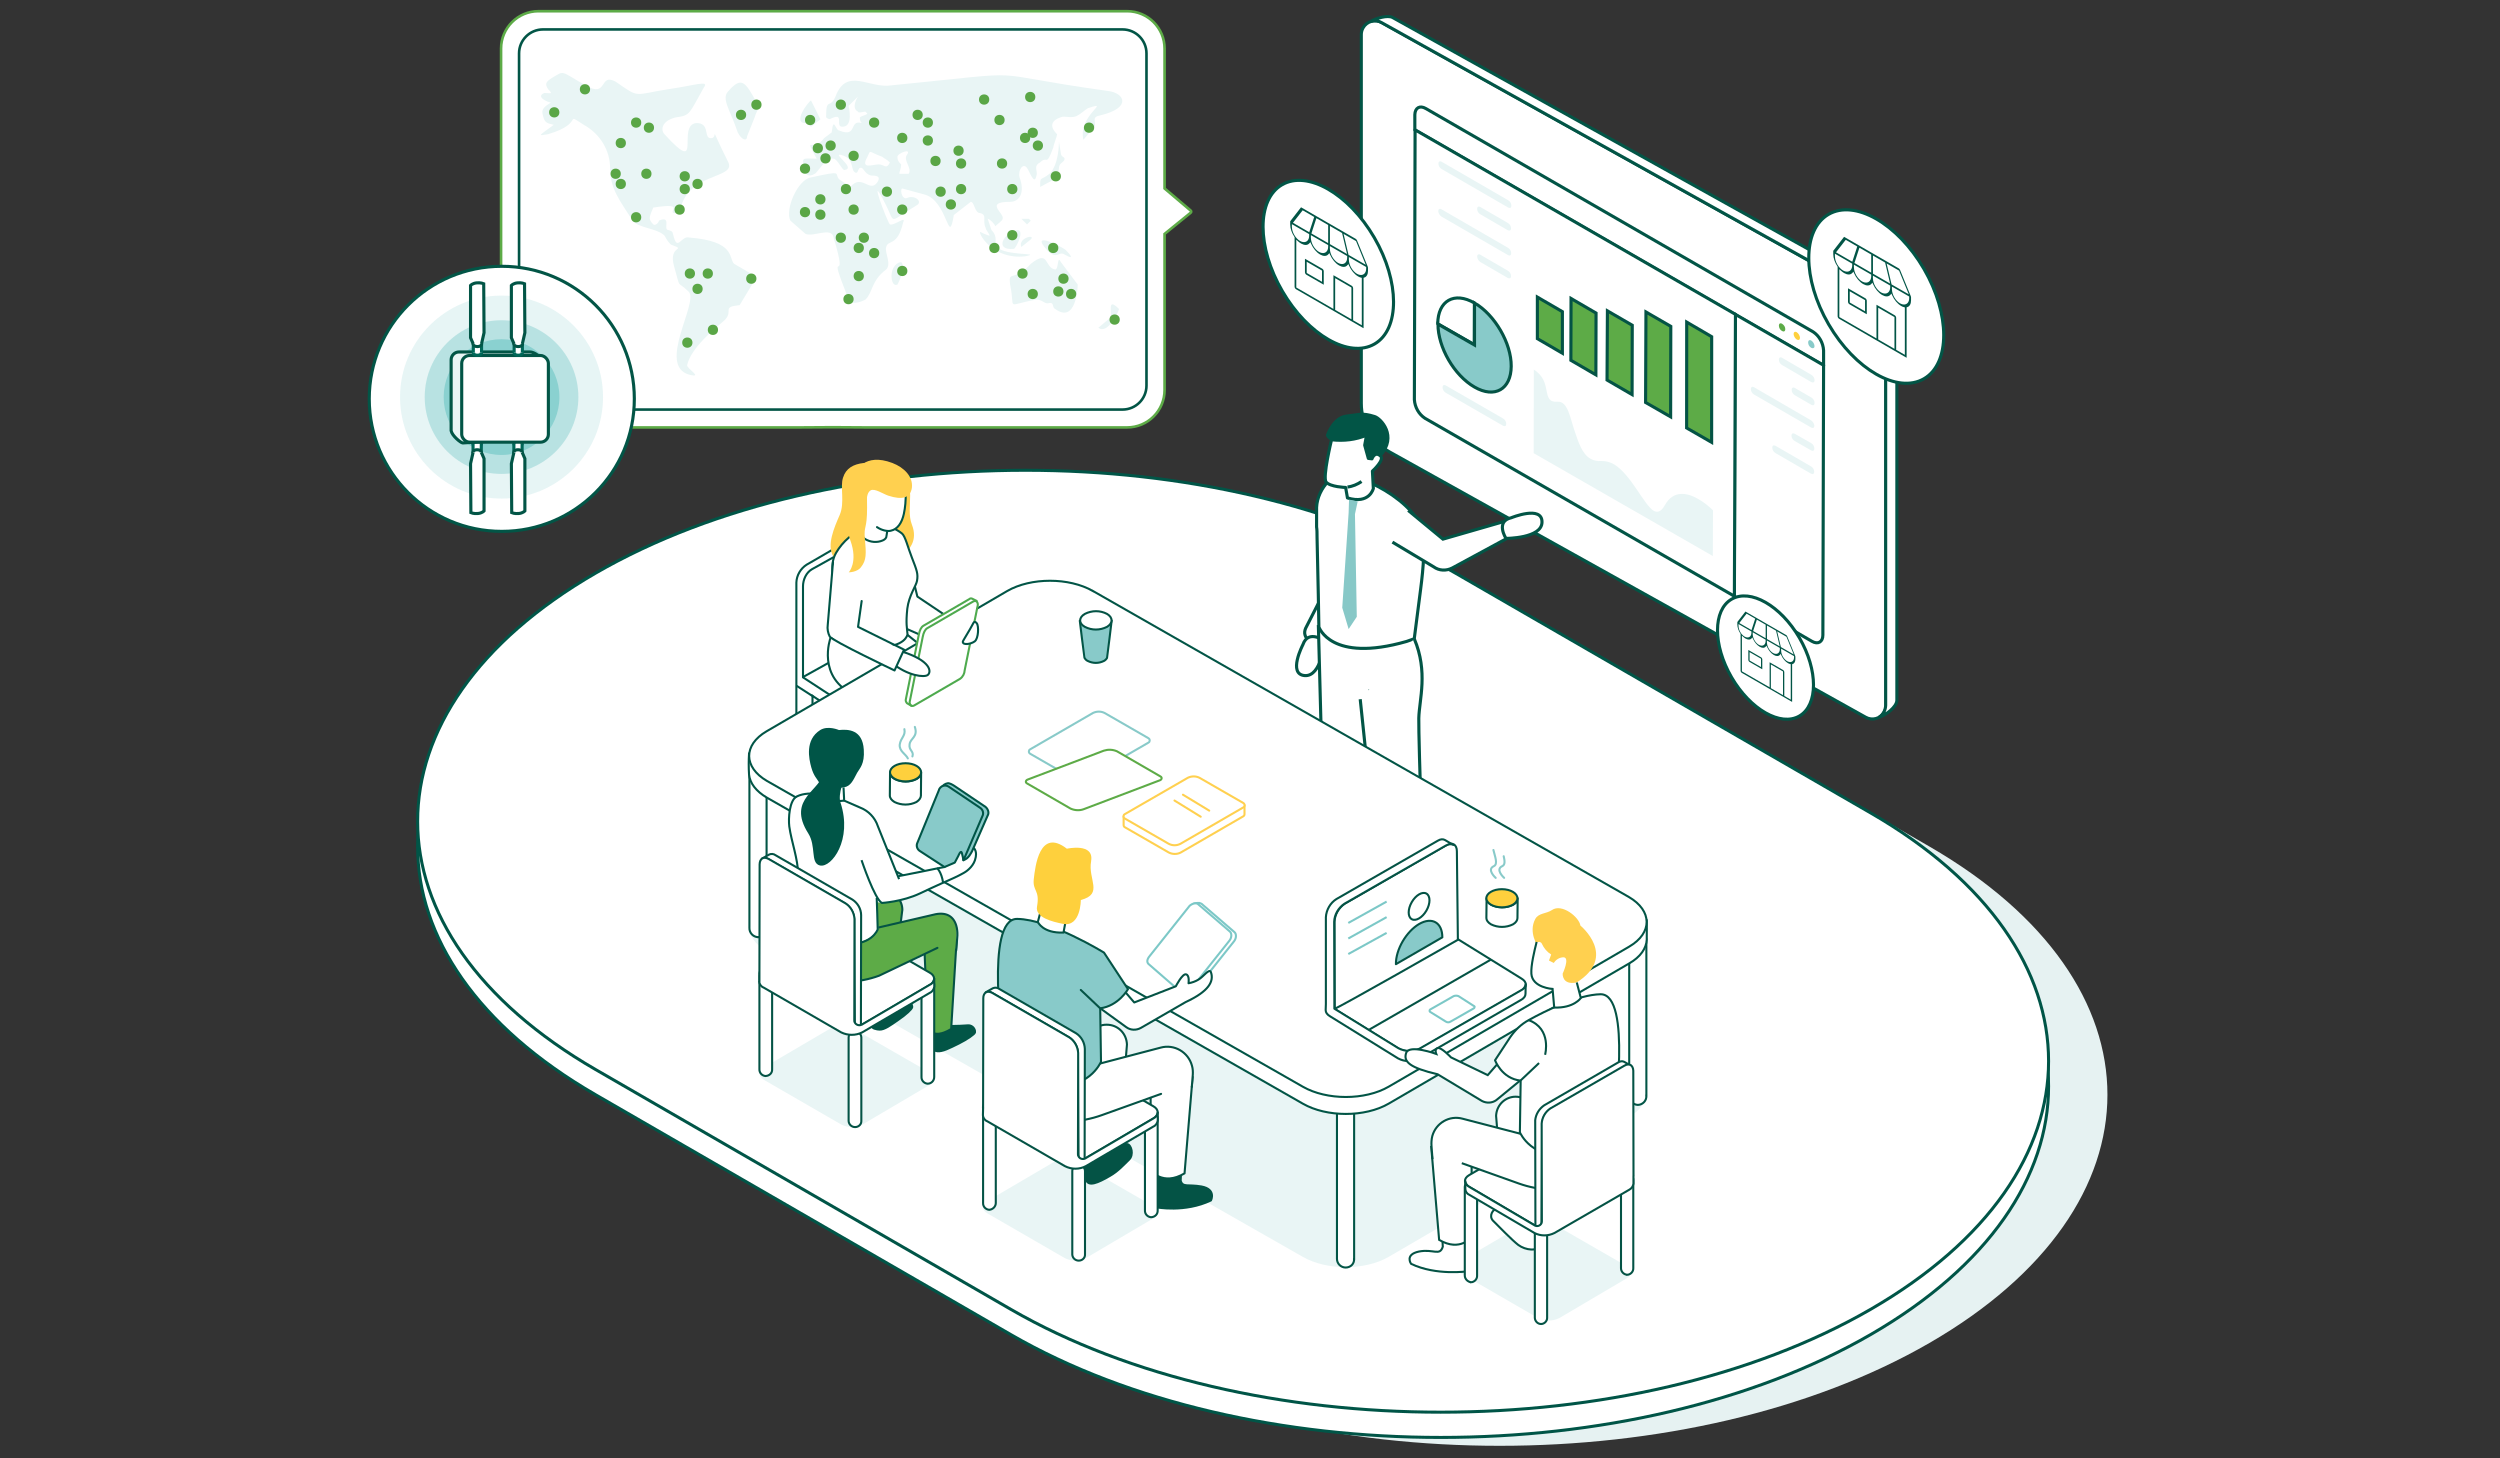 <?xml version="1.0" encoding="UTF-8"?> <svg xmlns="http://www.w3.org/2000/svg" id="Layer_1" viewBox="0 0 600 350"><rect x="0" y="0" width="600" height="350" fill="#333333" stroke="none"/><defs><style>.cls-1,.cls-2{fill:#005547;}.cls-3,.cls-4,.cls-5{fill:#025546;}.cls-6{fill:#e6f2f2;}.cls-7,.cls-8,.cls-9{fill:#e9f5f5;}.cls-10,.cls-11,.cls-12,.cls-13,.cls-14,.cls-15,.cls-16,.cls-17,.cls-18,.cls-19,.cls-20,.cls-21,.cls-22,.cls-23,.cls-24,.cls-25,.cls-26{fill:#fff;}.cls-27{fill:#ffd04f;}.cls-28,.cls-29,.cls-30{fill:#fed03d;}.cls-31,.cls-32,.cls-33{fill:#8ad1d0;}.cls-34,.cls-35,.cls-36,.cls-37,.cls-38{fill:#88cac9;}.cls-39{fill:#87c8c7;}.cls-40{fill:#5aa646;}.cls-41,.cls-42,.cls-43{fill:#5dab47;}.cls-11,.cls-4,.cls-12,.cls-13,.cls-9,.cls-43,.cls-38,.cls-25{stroke-width:.75px;}.cls-11,.cls-4,.cls-12,.cls-36,.cls-5,.cls-23,.cls-9,.cls-25{stroke:#025546;}.cls-32{opacity:.2;}.cls-32,.cls-33{isolation:isolate;}.cls-42,.cls-4,.cls-12,.cls-13,.cls-14,.cls-35,.cls-36,.cls-15,.cls-16,.cls-17,.cls-18,.cls-19,.cls-20,.cls-44,.cls-5,.cls-2,.cls-45,.cls-46,.cls-37,.cls-21,.cls-22,.cls-47,.cls-48,.cls-49,.cls-50,.cls-51,.cls-25,.cls-26{stroke-linejoin:round;}.cls-42,.cls-14,.cls-52,.cls-35,.cls-18,.cls-44,.cls-46,.cls-22,.cls-29,.cls-30,.cls-24,.cls-43,.cls-38{stroke:#045345;}.cls-42,.cls-14,.cls-35,.cls-36,.cls-15,.cls-16,.cls-17,.cls-18,.cls-19,.cls-20,.cls-44,.cls-5,.cls-2,.cls-45,.cls-46,.cls-47,.cls-48,.cls-49,.cls-25,.cls-26{stroke-linecap:round;}.cls-42,.cls-52,.cls-35,.cls-36,.cls-15,.cls-16,.cls-17,.cls-18,.cls-19,.cls-20,.cls-44,.cls-5,.cls-2,.cls-45,.cls-46,.cls-37,.cls-21,.cls-22,.cls-47,.cls-48,.cls-49,.cls-23,.cls-24,.cls-50,.cls-51{stroke-width:.5px;}.cls-13{stroke:#006758;}.cls-14{stroke-width:.5px;}.cls-52,.cls-45,.cls-46,.cls-47,.cls-48,.cls-49,.cls-50,.cls-51{fill:none;}.cls-33{opacity:.5;}.cls-15,.cls-48{stroke:#88cac9;}.cls-16{stroke:#5dab47;}.cls-17,.cls-2,.cls-45,.cls-37,.cls-51,.cls-26{stroke:#005547;}.cls-19,.cls-21,.cls-50{stroke:#7cc8c7;}.cls-20,.cls-47{stroke:#ffd04f;}.cls-44{fill:#045345;}.cls-49{stroke:#4eaa4e;}.cls-29{stroke-miterlimit:4;stroke-width:.5px;}.cls-30{stroke-miterlimit:4;stroke-width:.5px;}.cls-8{fill-rule:evenodd;}.cls-9,.cls-43,.cls-38{stroke-miterlimit:10;}.cls-26{stroke-width:.73px;}</style></defs><g id="Group"><g id="Path"><path class="cls-10" d="M207.59,102.58l-7.72-.04-7.71,.04h-62.93c-4.95,0-8.98-4.03-8.98-8.98V11.66c0-4.95,4.03-8.98,8.98-8.98h141.27c4.95,0,8.98,4.03,8.98,8.98V45.23l6.28,5.32c.07,.06,.11,.15,.11,.24,0,.09-.04,.18-.12,.24l-6.27,5.1v37.47c0,4.95-4.03,8.98-8.98,8.98h-62.91Z"></path><path class="cls-41" d="M270.51,3c4.79,0,8.67,3.88,8.67,8.66V45.38l6.39,5.42-6.39,5.19v37.62c0,4.78-3.88,8.66-8.67,8.66h-62.91l-7.72-.05-7.71,.05h-62.93c-4.79,0-8.67-3.88-8.67-8.66V11.66c0-4.78,3.88-8.66,8.67-8.66h141.27m0-.63H129.24c-5.13,0-9.3,4.17-9.3,9.29V93.6c0,5.12,4.17,9.29,9.3,9.29h62.93l7.72-.05,7.71,.05h62.92c5.13,0,9.3-4.17,9.3-9.29V56.28l6.16-5c.15-.12,.23-.29,.23-.48,0-.19-.08-.37-.22-.49l-6.17-5.23V11.66c0-5.12-4.17-9.29-9.3-9.29h0Z"></path></g><g id="Rectangle"><path class="cls-10" d="M130.32,7.07h139.09c3.17,0,5.75,2.58,5.75,5.75V92.55c0,3.17-2.58,5.75-5.75,5.75H130.32c-3.17,0-5.75-2.58-5.75-5.75V12.81c0-3.17,2.58-5.75,5.75-5.75Z"></path><path class="cls-3" d="M269.41,7.38c3,0,5.43,2.43,5.43,5.43V92.55c0,3-2.43,5.43-5.43,5.43H130.32c-3,0-5.43-2.43-5.43-5.43V12.81c0-3,2.43-5.43,5.43-5.43h139.09m0-.63H130.32c-3.34,0-6.06,2.72-6.06,6.06V92.55c0,3.34,2.72,6.06,6.06,6.06h139.09c3.34,0,6.06-2.72,6.06-6.06V12.81c0-3.34-2.72-6.06-6.06-6.06h0Z"></path></g></g><g><path id="Path-2" class="cls-6" d="M463.05,322.32c-56.97,32.9-149.35,32.9-206.32,0l-99.65-57.56c-56.97-32.9-56.97-86.25,0-119.15,56.97-32.9,149.35-32.9,206.32,0l99.65,57.55c56.98,32.9,56.98,86.25,0,119.16Z"></path><path id="Path-3" class="cls-26" d="M448.93,320.31c-56.97,32.9-149.35,32.9-206.32,0l-99.65-57.56c-56.97-32.9-56.97-86.25,0-119.15,56.97-32.9,149.35-32.9,206.32,0l99.65,57.55c56.97,32.9,56.97,86.25,0,119.16Z"></path><path id="Path-4" class="cls-26" d="M448.93,314.25c-56.97,32.9-149.35,32.9-206.32,0l-99.65-57.55c-56.97-32.9-56.97-86.25,0-119.16,56.97-32.9,149.35-32.9,206.32,0l99.65,57.55c56.97,32.9,56.97,86.25,0,119.16Z"></path></g><g id="Layer_2"><g id="Layer_1-2"><path class="cls-25" d="M326.71,96.86V8.3c0-.55,.13-1.11,.43-1.62,.89-1.58,2.9-2.13,4.47-1.28l114.19,63.65c4.22,2.38,6.85,6.81,6.85,11.67v88.56c0,.55-.13,1.15-.43,1.62h0c-.89,1.58-2.9,2.13-4.47,1.23l-114.23-63.65c-4.22-2.38-6.81-6.81-6.81-11.62Z"></path><path class="cls-25" d="M451.12,172.05c1.36-.34,4.13-2.38,4.13-4V79.48c0-4.85-2.64-9.32-6.85-11.67L334.25,4.21c-1.19-.68-4.13,.21-5.11,.89,.77-.26,1.66-.13,2.38,.3l114.27,63.65c4.17,2.38,6.77,6.85,6.77,11.67v88.56c-.04,1.11-.55,2.13-1.45,2.77Z"></path><ellipse class="cls-25" cx="318.79" cy="63.45" rx="12.77" ry="22.1" transform="translate(11.28 168.75) rotate(-30.16)"></ellipse><path class="cls-25" d="M435.11,79.61c1.49,.98,2.43,2.64,2.55,4.47v3.66s-98.1-56.54-98.1-56.54v-3.66c.04-1.66,1.19-2.34,2.64-1.49l92.9,53.56Z"></path><path class="cls-34" d="M435.49,83.06c0,.47-.34,.64-.77,.43-.47-.26-.77-.77-.77-1.32,0-.47,.34-.68,.77-.43,.43,.3,.72,.77,.77,1.32Z"></path><path class="cls-28" d="M432,81.06c0,.47-.34,.68-.77,.43-.43-.3-.72-.77-.77-1.32,0-.47,.34-.68,.77-.43,.43,.3,.72,.81,.77,1.32Z"></path><path class="cls-25" d="M437.49,152.42c0,1.66-1.19,2.34-2.64,1.49l-18.61-10.77,.17-67.74,21.25,12.26-.17,64.76Z"></path><path class="cls-41" d="M428.47,79.02c0,.47-.34,.68-.77,.43-.47-.26-.77-.77-.77-1.32,0-.47,.34-.68,.77-.43,.47,.3,.77,.77,.77,1.32Z"></path><path class="cls-7" d="M434.73,89.96c.47,.26,.77,.77,.77,1.32,0,.47-.34,.64-.77,.43l-7.03-4.09c-.47-.26-.77-.77-.77-1.32,0-.47,.34-.68,.77-.43l7.03,4.09Z"></path><path class="cls-7" d="M434.73,95.41c.47,.26,.77,.77,.77,1.32,0,.47-.34,.68-.77,.43l-3.96-2.3c-.47-.26-.77-.77-.77-1.32,0-.47,.34-.68,.77-.43l3.96,2.3Z"></path><path class="cls-25" d="M416.25,143.09l-74.25-42.7c-1.49-.98-2.43-2.64-2.55-4.47l.17-64.76,76.89,44.28-.26,67.65Z"></path><path class="cls-7" d="M434.68,106.35c.47,.26,.77,.77,.77,1.32,0,.47-.34,.68-.77,.43l-3.96-2.26c-.47-.26-.77-.77-.77-1.32,0-.47,.34-.64,.77-.43l3.96,2.26Z"></path><path class="cls-7" d="M434.64,111.93c.47,.26,.77,.77,.77,1.32,0,.47-.34,.68-.77,.43l-8.52-4.94c-.47-.26-.77-.77-.77-1.32s.34-.64,.77-.43l8.52,4.94Z"></path><path class="cls-25" d="M353.83,82.72l-8.77-5.02c.04-5.53,3.96-7.79,8.81-4.98l-.04,10.01Z"></path><path class="cls-38" d="M362.69,87.91c-.04,5.53-3.96,7.79-8.81,4.98-4.9-2.81-8.77-9.54-8.77-15.11l8.77,5.02v-10.09c4.85,2.81,8.86,9.66,8.81,15.2Z"></path><path class="cls-7" d="M360.73,100.43c.47,.26,.77,.77,.77,1.32,0,.47-.34,.68-.77,.43l-13.75-7.92c-.47-.26-.77-.77-.77-1.32,0-.47,.34-.68,.77-.43l13.75,7.92Z"></path><path class="cls-7" d="M361.96,48.06c.47,.26,.77,.77,.77,1.32,0,.47-.34,.68-.77,.43l-15.97-9.24c-.47-.26-.77-.77-.77-1.32,0-.47,.34-.68,.77-.43l15.97,9.24Z"></path><path class="cls-7" d="M361.88,53.51c.47,.26,.77,.77,.77,1.32,0,.47-.34,.64-.77,.43l-6.6-3.83c-.47-.26-.77-.77-.77-1.32,0-.47,.34-.68,.77-.43l6.6,3.83Z"></path><path class="cls-7" d="M361.92,59.47c.47,.26,.77,.77,.77,1.32,0,.47-.34,.68-.77,.43l-15.97-9.24c-.43-.3-.72-.77-.77-1.32,0-.47,.34-.68,.77-.43l15.97,9.24Z"></path><path class="cls-7" d="M361.88,64.97c.47,.26,.77,.77,.77,1.32,0,.47-.34,.64-.77,.43l-6.6-3.83c-.43-.3-.72-.77-.77-1.32,0-.47,.34-.68,.77-.43l6.6,3.83Z"></path><polygon class="cls-43" points="410.8 80.81 410.79 106.16 404.79 102.71 404.81 77.31 410.8 80.81"></polygon><path class="cls-7" d="M373.91,96.42c2.38-.13,2.98,4.09,3.96,6.9,.94,2.81,1.83,5.62,3.83,6.77,.77,.43,1.66,.64,2.51,.55,1.15-.04,2.26,.26,3.24,.85,2.04,1.28,3.79,3.66,5.36,5.96,1.58,2.3,2.9,4.43,4.09,5.15,.89,.47,1.75,.26,2.64-1.32,2.13-3.83,5.53-2.98,8.09-1.49,1.28,.72,2.43,1.66,3.49,2.68l-.04,10.98-43-24.69,.04-20.05c4.77,2.98,1.49,8.05,5.79,7.71Z"></path><polygon class="cls-43" points="391.74 78.06 391.7 94.7 385.69 91.21 385.78 74.61 391.74 78.06"></polygon><polygon class="cls-43" points="400.99 78.33 400.95 100.04 394.94 96.59 395.03 74.88 400.99 78.33"></polygon><polygon class="cls-43" points="383.05 75.14 383.01 89.96 377.01 86.47 377.05 71.64 383.05 75.14"></polygon><polygon class="cls-43" points="374.97 74.8 374.97 84.77 368.97 81.28 368.97 71.31 374.97 74.8"></polygon><path class="cls-7" d="M434.68,100.9c.43,.3,.72,.77,.77,1.28,0,.47-.34,.68-.77,.43l-13.71-7.92c-.47-.3-.77-.77-.77-1.32,0-.47,.34-.68,.77-.43l13.71,7.96Z"></path><ellipse class="cls-25" cx="423.72" cy="157.82" rx="9.42" ry="16.21" transform="translate(-21.93 234.25) rotate(-30.16)"></ellipse><ellipse class="cls-25" cx="450.29" cy="71.15" rx="13.23" ry="22.81" transform="translate(25.25 235.96) rotate(-30.17)"></ellipse></g></g><g><path id="Path-5" class="cls-11" d="M320.66,196.81c-1.2,0-2.07-.98-2.07-2.18v-36.96c0-1.09,.98-2.07,2.07-2.07s2.07,.98,2.07,2.07v36.96c0,1.09-.87,2.07-2.07,2.18h0Z"></path><path id="Path-6" class="cls-11" d="M325.13,120.59l2.51,14.28c.44,2.07,.11,4.14-1.2,5.78l-9.38,12.43c-.65,.87-1.53,1.09-2.51,.76h0c0-.11-.11-.11-.22-.11-.44-.22-.98-.76-1.09-1.2-.22-.65-.11-1.2,.11-1.74l7.96-15.59-4.69-16.47"></path><path id="Path-7" class="cls-12" d="M317.93,153.85s-.76,8.61-4.8,8.29c-4.14-.33-.44-7.41-.44-7.41,1.31-3.82,5.23-.87,5.23-.87Z"></path><path id="Path-8" class="cls-11" d="M325.13,216.33c.11,.87,1.09,2.94,1.2,4.14,.11,2.29-14.28,5.45-15.37,3.6-1.42-2.62,8.61-7.41,8.61-7.41"></path><path id="Path-9" class="cls-11" d="M328.84,165.41l-1.85,50.7c-2.84,1.31-5.89,1.53-8.83,.44l-1.74-66.08,14.18,3.6"></path><path id="Path-10" class="cls-4" d="M326.11,105.65l1.2,5.34,1.31,.33s-1.53,2.84,2.62-1.96c4.25-4.69,.11-8.94-1.31-9.38-3.16-.98-3.6-.44-6.76-.11s-4.58,4.58-4.58,4.58c.87,2.18,6.54,1.09,6.54,1.09l.98,.11Z"></path><path id="Path-11" class="cls-11" d="M339.42,153.3l-1.85,.65h0c-18.21,5.23-21.04-3.49-21.04-3.49,0,0-.22-13.52-.44-21.59,0-.87,0-1.74-.11-2.4v-4.69c.11-2.4,1.2-4.58,2.84-6.32,3.93-4.47,20.17,4.03,22.35,11.45,.98,3.49,.44,9.38-.22,14.5l-1.53,11.89Z"></path><path id="Path-12" class="cls-12" d="M329.6,117.21l-.22-4.14s3.16-2.84,1.85-3.71c-1.31-1.09-1.96,.76-1.96,.76l-.87-.11-.87-3.16,.44-2.4c-2.62,1.09-5.45,1.42-8.4,1.09,0,0-2.18,8.94-1.31,10.14,.98,1.2,4.69,1.31,4.69,1.31l.44,2.51c5.34,1.64,6.22-2.29,6.22-2.29Z"></path><path id="Path-13" class="cls-11" d="M334.18,130.11l9.87,5.91c1.33,.98,3.04,1.05,4.53,.28l13.41-7.26c.76-.27,1.25-1.27,1.29-2.16h0l-.03-.23c-.08-1.14-1.05-1.81-1.97-1.58l-14.97,4.32-8.34-6.89"></path><path id="Path-14" class="cls-12" d="M323.39,116.88c1.2-.11,2.4-.65,3.38-1.31"></path><path id="Path-15" class="cls-12" d="M361.43,129.22s8.62,.01,8.65-3.9c.08-4.13-7.37-1.06-7.37-1.06-3.9,.87-1.28,4.96-1.28,4.96Z"></path><path id="Path-16" class="cls-11" d="M340.29,221.78c.44,1.2,.98,2.4,1.09,3.71,.11,2.4-11.23,7.74-13.19,6.87-4.03-1.53,6.54-10.47,6.54-10.47"></path><path id="Path-17" class="cls-11" d="M339.42,153.3c3.38,7.96,1.2,14.61,1.09,19.08s1.42,49.18,1.42,49.18c0,0-4.8,3.27-9.81,.44l-5.67-54.19"></path><polygon id="Path-18" class="cls-39" points="323.77 119.9 323.67 123.06 322.14 145.85 323.67 150.98 325.63 148.03 325.19 123.39 325.19 123.39 325.85 120.34 323.77 119.9"></polygon></g><g id="Group-2"><path id="Path-19" class="cls-7" d="M262.26,182.73c-5.72-3.29-14.92-3.29-20.59,0l-57.74,33.66c-5.62,3.29-5.57,8.62,.1,11.92l128.65,73.34c5.72,3.29,14.92,3.29,20.59,0l57.74-33.62c5.62-3.29,5.57-8.62-.1-11.92l-128.65-73.38Z"></path><path id="Path-20" class="cls-23" d="M324.99,302.18v-34.83c0-.1,0-.15,0-.24-.05-1.21-1.07-2.08-2.18-1.99-1.16,.05-2.03,1.07-1.94,2.18v34.83c0,1.16,.97,2.08,2.08,2.08,1.21,0,2.08-.92,2.03-2.03Z"></path><path id="Path-21" class="cls-23" d="M181.95,224.92s0-.05,0,0c1.21-.05,2.13-1.07,2.03-2.28v-37.3c-.05-1.07-.87-1.89-1.94-1.99-1.11-.05-2.08,.87-2.18,1.99v37.35c-.05,1.16,.87,2.18,2.08,2.23h0Z"></path><path id="Path-22" class="cls-23" d="M395.13,262.95v-37.44c-.05-1.07-.87-1.89-1.94-1.99-1.11-.05-2.08,.87-2.18,1.99v37.44c-.05,1.16,.87,2.18,2.08,2.23,1.21-.05,2.13-1.07,2.03-2.23Z"></path><path id="Path-23" class="cls-23" d="M262.26,145.92c-5.72-3.29-14.92-3.29-20.59,0l-61.9,34.92c-.1,1.7-.1,3.39,0,5.04,.19,2.03,1.65,4.02,4.31,5.57l128.6,73.43c5.72,3.29,14.92,3.29,20.59,0l57.74-33.66c2.71-1.55,4.12-3.63,4.21-5.72,.05-1.16,0-4.65,0-4.65-1.5-.39-2.91-.92-4.31-1.6l-128.65-73.34Z"></path><g id="Path-24"><g><path class="cls-23" d="M216.07,180.39c.78,.1,1.6-.05,2.33-.44l18.89-11.14v-3.2s-22.33-13.56-22.33-13.56v-24.22c.05-.48-.1-.92-.44-1.36l-.24-.24-1.84-.92c-.44-.24-1.07-.15-1.7,.24l-1.4,.82-14.14,8.23-1.6,.92c-1.45,.92-2.42,2.57-2.47,4.31v49.02c0,.39,.24,.78,.58,.92,.87,.44,1.84,.44,2.71,0,.34-.19,.53-.53,.58-.92v-21.85l1.45,.97,13.27,8.62,1.36,.87v23.64c0,.39,.24,.78,.58,.92,.87,.44,1.84,.44,2.71,0,.34-.19,.53-.53,.58-.92v-21.17l1.11,.44Z"></path><g><line class="cls-45" x1="192.76" y1="162.47" x2="198.77" y2="159.13"></line><path class="cls-45" d="M237.33,165.62l-18.99,11.19c-1.21,.73-2.76,.68-3.92-.1l-21.7-14.14v-21.85c0-1.6,.78-3.34,2.18-4.12l18.94-10.56"></path></g><line class="cls-45" x1="195.1" y1="167.12" x2="191.27" y2="164.65"></line></g><path class="cls-18" d="M205.27,166.88c-9.45-4.17-5.96-13.76-5.96-13.76l18.21-.97,8.23,6.59s-14.97,10.56-20.49,8.14Z"></path></g><path id="Path-25" class="cls-23" d="M262.31,141.85c-5.72-3.29-14.92-3.29-20.59,0l-57.74,33.66c-5.62,3.29-5.57,8.62,.1,11.92l128.6,73.38c5.72,3.29,14.92,3.29,20.59,0l57.74-33.62c5.62-3.29,5.57-8.62-.1-11.92l-128.6-73.43Z"></path><g id="Path-26"><path class="cls-27" d="M207.33,111.11c-2.57,.29-4.31,1.31-4.99,3.49-.78,2.18,.48,6.05-.82,9.01-1.31,3-3.15,7.22-1.55,9.88,1.6,2.66,11.48,1.16,10.27-4.99-1.26-6.05-2.91-17.39-2.91-17.39Z"></path><path class="cls-27" d="M215.37,114.16c-3.29-.82-2.95,6.59-4.31,9.54-1.31,3-3.15,7.22-1.55,9.88s12.26-.24,9.35-7.65c-1.7-4.26,1.74-10.46-3.49-11.77Z"></path><polygon class="cls-18" points="215.37 149.96 228.74 155.82 231.07 150.49 220.17 143.18 217.6 132.67 215.37 149.96"></polygon><path class="cls-18" d="M217.8,152.24s-.39,3.15-7.31,3.05c-7.17-.1-10.46-2.47-10.46-2.47,0,0,1.5-4.41,1.26-6.05-1.11-7.41-2.47-10.9-.63-14.1,3.25-5.57,10.41-8.86,15.79-4.65,.82,.63,1.45,3.39,2.37,5.72,1.26,3.25,1.55,3.97,1.26,5.67-.19,1.16-1.94,3.49-2.33,6.68-.39,3.73-.05,4.6,.05,6.15Z"></path><path class="cls-18" d="M213.78,122.11l-6.83,.48-.1,5.67c.1,.44,.34,.87,.78,1.11,1.26,.78,2.86,.92,4.21,.34,.58-.24,.92-.63,.92-1.11l1.02-6.49Z"></path><path class="cls-10" d="M217.36,118.42l-6.05-4.31-5.33,4.5s.92,3.97,2.76,6.1c1.5,1.79,2.86,2.66,4.41,2.81,1.79,.19,3.73-2.33,3.92-4.21,.24-1.6,.29-3.25,.29-4.89Z"></path><path class="cls-45" d="M217.36,118.42c.05,1.65-.1,3.34-.44,4.94-.48,2.13-1.5,3.68-3.15,4.02-.78,.19-2.18-.1-3.29-.87"></path><path class="cls-27" d="M204.57,114.65c.68-1.74,2.95-6.05,9.59-3.54,2.91,1.11,4.99,3.34,4.7,5.91-.34,2.47-2.28,3.05-5.67,1.94-1.31-.44-3.29-1.84-4.26-1.26-1.94,1.21,.1,6.59-1.99,6.93-.68,.1-1.31-2.08-1.6-2.57-1.31-2.03-2.18-3.88-.78-7.41Z"></path><path class="cls-27" d="M204.09,129.71c1.89,5.23-.39,7.65-.39,7.65,0,0,2.03,0,2.95-1.26,1.31-1.65,1.26-3.2,.92-6.78-.29-3.29,.53-2.13,.53-7.46,0-1.65-.24-7.7,1.02-8.96,1.36-1.36-2.86-2.86-5.52,.78-2.91,4.07,.19,15.16,.48,16.03Z"></path><g><path class="cls-10" d="M234.2,144.31l.05-.1-1.07-.53c-.24-.1-.48-.1-.68,.1l-11,6.39c-.58,.34-.87,1.11-1.11,2.08l-3.15,15.69c-.05,.29,.1,.63,.29,.82l.92,.58,.1,.1c.24,.1,.48,.1,.68-.1l11-6.35c.68-.48,1.07-1.26,1.11-2.08l3.15-15.69c.1-.39-.05-.73-.29-.92Z"></path><path class="cls-49" d="M234.39,144.21l-1.07-.53c-.24-.1-.48-.1-.68,.1l-11,6.39c-.58,.34-.92,1.11-1.11,2.08l-3.15,15.69c-.05,.29,.1,.58,.29,.82l1.07,.63"></path><path class="cls-49" d="M219.42,169.3l11-6.39c.68-.48,1.07-1.26,1.11-2.08l3.15-15.65c0-.78-.48-1.16-1.11-.82l-11,6.39c-.58,.34-.92,1.11-1.11,2.08l-3.15,15.69c.05,.78,.53,1.11,1.11,.78Z"></path></g><path class="cls-17" d="M233.59,149.57c-.97,1.89-2.52,4.21-2.52,4.46,0,.87,1.94,.58,2.86-.1s1.02-3.73,.48-4.36c-.53-.68-.82,0-.82,0Z"></path><path class="cls-18" d="M213.53,156.35s1.94-.29,2.57-.1c7.56,2.33,7.46,5.09,6.54,5.76-.78,.58-4.65,.34-8.86-3.1-.44-.29-.92-.58-1.45-.78l1.21-1.79Z"></path><path class="cls-10" d="M206.7,144.92l-.92,6.59,11.19,4.46-2.33,4.99s-14.97-7.31-15.65-8.62c-.19-.78-.29-1.6-.29-2.42l1.21-14.43,6.78,9.45Z"></path><path class="cls-45" d="M199.92,134.94l-1.26,15.02c-.15,.97,.05,1.99,.48,2.81,.58,1.02,15.55,8.14,15.55,8.14l2.28-4.99-11.04-5.47,.87-6.2"></path></g><g id="Path-27"><path class="cls-19" d="M286.61,237.93l9.59-12.06c.58-.78,.53-1.74,.1-2.13l-7.65-6.59c-.19-.24-.48-.34-.78-.44-.39,0-1.21-.05-1.65,.34l-9.15,12.5c-.73,.87-.68,1.55-.24,1.94l7.8,6.78c.48,.39,1.36,.24,1.99-.34Z"></path><path class="cls-19" d="M285.5,237.78l9.59-12.06c.58-.78,.53-1.74,.1-2.13l-7.65-6.59c-.44-.39-1.36-.19-2.03,.39l-9.59,12.06c-.73,.87-.68,1.55-.24,1.94l7.8,6.78c.48,.39,1.36,.24,2.03-.39Z"></path><path class="cls-18" d="M248.34,261.52v-36.23c0-1.11-.92-2.03-1.99-2.03s-1.99,.92-1.99,2.03v36.23c-.1,1.11,.82,2.08,1.99,2.13,1.11-.05,2.03-1.02,1.99-2.13Z"></path><path class="cls-7" d="M258.18,278.76c-1.55-.78-3.44-.78-5.04,0l-16.18,9.49c-1.4,.82-1.4,2.13,0,2.95l18.6,10.75c1.55,.78,3.44,.78,5.04,0l16.18-9.54c1.45-.82,1.4-2.13,0-2.95l-18.6-10.7Z"></path><path class="cls-44" d="M260.4,278.86c-.05,1.4,0,2.81,.24,4.17,.48,1.94,2.91,.82,5.67-.78,1.99-1.11,3.44-2.76,4.65-3.92,1.21-1.16,.58-3.54-.39-3.73-1.02-.19-4.17,.92-4.17,.92v-.68s-6.01,4.02-6.01,4.02Z"></path><path class="cls-18" d="M266.41,274.6c1.7-.53,2.76-2.23,2.42-4.02l1.6-19.42c.05-.34,.05-.63,0-.92-.29-2.47-2.33-4.31-4.8-4.31-2.66-.05-4.89,2.18-4.89,4.84v19.08s-.1,7.9-.1,7.9l5.76-3.15Z"></path><path class="cls-44" d="M283.46,281.23l-.1,2.13c.48,1.7,1.74,.82,4.99,1.4,3.63,.68,2.28,3.34,2.28,3.34-6.3,3-13.08,1.65-13.08,1.65l.19-9.25,5.72,.73Z"></path><path class="cls-18" d="M276.15,280.89v-21.8s10.08-.63,10.08-.63l-1.94,23.15c-5.28,3.15-8.19-.78-8.14-.73Z"></path><path class="cls-18" d="M258.9,302.55c.87,0,1.55-.68,1.5-1.5v-20.05c-.05-.78-.68-1.4-1.45-1.45-.82-.05-1.55,.63-1.6,1.45v20.1c.05,.82,.73,1.45,1.55,1.45h0Z"></path><path class="cls-18" d="M276.29,292.13s.05,0,0,0c.92-.05,1.6-.73,1.55-1.65v-21.94s0-.1,0-.19h0c0-.87-.78-1.5-1.6-1.45-.87,.05-1.5,.82-1.45,1.65v21.94c-.05,.87,.63,1.6,1.5,1.65h0Z"></path><path class="cls-18" d="M237.44,290.34c.87-.05,1.55-.82,1.55-1.6v-21.94c0-.1,0-.19,0-.29-.05-.87-.82-1.5-1.65-1.4-.87,.05-1.5,.82-1.4,1.65v21.94c-.05,.87,.63,1.6,1.5,1.65h0Z"></path><path class="cls-18" d="M258.18,254.74c-1.55-.82-3.44-.82-5.04,0l-16.18,9.49c-1.4,.82-1.4,2.18,0,2.95l18.6,10.75c1.55,.78,3.44,.78,5.04,0l16.18-9.49c1.45-.82,1.4-2.18,0-2.95l-18.6-10.75Z"></path><path class="cls-10" d="M240.69,252.75s.29,12.79,5.76,14.92c.58,.19,1.11,.39,1.7,.58,5.38,1.5,11.09,1.31,16.32-.58l14.19-5.09,7.41-1.99,.19-2.66c.05-.73,0-1.45-.19-2.13-.87-3.29-4.26-5.28-7.56-4.36l-15.31,4.02c-12.69,5.38-22.52-2.71-22.52-2.71Z"></path><path class="cls-46" d="M286.03,260.84l.24-2.91c.05-.73,0-1.45-.19-2.13-.87-3.29-4.26-5.28-7.56-4.36l-15.31,4.02c-12.69,5.38-22.52-2.76-22.52-2.76,0,0,.29,12.79,5.76,14.92,.58,.19,1.11,.39,1.7,.58,5.38,1.5,11.09,1.31,16.32-.58l14.19-5.09"></path><path class="cls-18" d="M263.6,241.66l6.68,4.84c1.02,.78,2.42,.82,3.54,.19l10.75-6.2c5.57-2.57,6.83-4.99,6.05-7.17-.39-1.02-1.79,1.11-3,1.79-.73,.44-1.55,.73-2.37,.87,0,0,.29-1.89-.58-2.13-.87-.29-2.47,2.86-2.47,2.86l-9.98,3.88-3.25-3.78-5.38,4.84Z"></path><path class="cls-35" d="M264.04,242c4.41-.58,6.68-4.6,6.68-4.6l-5.76-8.77s-12.93-7.99-20.83-8.09c-7.9-.15-3.29,31.19-3.29,31.19,0,0,1.5,5.86,10.85,8.19s12.55-5.09,12.55-5.09l-.19-12.84Z"></path><path class="cls-18" d="M249.07,221.31l1.02-3.88c3.58,.78,3.39-2.18,3.39-2.18,0,0-1.84-3.97-.24-4.07,1.02,0,1.94,.53,2.47,1.4l1.21-.58-.53-1.45c1.02-.68,1.84-1.55,2.33-2.66,.1-.19,.29-.34,.53-.44,.44-.15,.92,.15,1.02,.58,.58,2.23-3.2,4.07-3.34,6.05-.1,1.7-.39,3.39-.82,5.04l-.87,4.7c-4.94,.19-6.1-2.47-6.15-2.52Z"></path><path class="cls-18" d="M260.36,251.73l-.05,26.4s-1.45,.82-1.45,.78l-.15-26.21c-.05-1.5-.87-2.91-2.13-3.73l-18.46-10.66c-.44-.34-1.07-.39-1.55-.15l1.7-.97c.48-.24,1.11-.19,1.55,.15l18.46,10.66c1.26,.82,2.03,2.23,2.08,3.73Z"></path><path class="cls-18" d="M235.94,265.78l.05-26.21c0-1.36,.97-1.94,2.18-1.26l18.46,10.66c1.26,.82,2.03,2.23,2.13,3.73l-.05,24.22c0,.19,0,.39,.1,.53,.29,.68,1.07,.87,1.65,.58,.05,0,.1-.05,.15-.1l16.18-9.49c.63-.29,.97-.82,1.07-1.45v1.94c-.1,.63-.48,1.21-1.07,1.45l-16.18,9.49c-1.55,.82-3.44,.82-5.04,0l-18.6-10.75c-.63-.24-1.02-.82-1.07-1.45l.05-1.89Z"></path><line class="cls-46" x1="263.99" y1="241.95" x2="259.39" y2="237.59"></line><path class="cls-28" d="M261.86,206.69c.82-4.5-5.81-3-5.81-3-6.59-5.09-7.6,4.31-7.94,7.27-.34,2.95,1.5,2.57,.78,6.59-.53,2.66,3.73,3.68,6.2,4.17,4.31,.87,4.31-5.72,4.31-5.72,5.52-1.45,1.65-4.94,2.47-9.3Z"></path></g><g id="Path-28"><path class="cls-10" d="M231.42,205.74c-.34-.39-.82-.63-1.36-.58-.92,0-3.63,2.95-3.63,2.95l-2.28,.44,1.36,3.73c1.31-.78,2.76-1.4,4.26-1.84,2.71-.78,3.92-2.23,4.17-3.49s-.48-3.68-.68-4.41l-1.84,3.2Z"></path><path class="cls-5" d="M223.82,251.95c.34,.19,.73,.24,1.11,.34,1.26,.15,2.91-.73,5.18-1.84,2.03-1.02,3.78-2.23,3.88-2.66v-.39c-.15-.82-.92-1.4-1.74-1.31-2.37,.19-5.18,.15-5.18,.15l-3.63,1.45s-.29,1.45-.48,2.66c-.1,.68,.24,1.31,.87,1.6Z"></path><path class="cls-5" d="M210.01,246.91c.34,.1,.68,.19,1.07,.19,1.16,.05,2.62-1.02,4.55-2.37,1.79-1.21,3.25-2.57,3.29-3,0-.15,0-.29-.05-.39-.15-.78-.97-1.26-1.74-1.11-2.18,.48-4.75,.73-4.75,.73l-2.95,1.16s-.34,2.23-.39,3.44c-.05,.68,.34,1.21,.97,1.36Z"></path><path class="cls-18" d="M195.92,228.45v-33.71c0-.19,0-.29,0-.44-.15-1.02-1.07-1.74-2.08-1.65s-1.74,1.07-1.65,2.08v33.71h0c-.05,1.07,.82,1.94,1.89,1.99,1.07-.05,1.89-.92,1.84-1.99Z"></path><path class="cls-7" d="M204.54,246.71c-1.55-.82-3.44-.82-5.04,0l-16.18,9.49c-1.4,.82-1.4,2.13,0,2.95l18.6,10.75c1.55,.78,3.44,.78,5.04,0l16.18-9.54c1.4-.82,1.4-2.13,0-2.95l-18.6-10.7Z"></path><path class="cls-42" d="M212.82,240.61c1.6-.48,1.65-1.5,1.36-3.15l2.33-18.7c.05-.19,.05-.39,.05-.58-.1-2.47-2.18-4.5-4.65-4.41s-4.46,2.18-4.41,4.65v17.78s-.1,7.31-.1,7.31l5.43-2.91Z"></path><path class="cls-42" d="M222.66,246.33l-.87-20.15,7.8-.58-1.31,21.36c-4.84,2.91-5.62-.58-5.62-.63Z"></path><path class="cls-18" d="M205.22,270.5c.87,0,1.55-.68,1.5-1.5v-20.05c-.05-.78-.68-1.4-1.45-1.45-.82-.05-1.55,.63-1.6,1.45v20.1c.05,.82,.73,1.45,1.55,1.45,0,0,.05,0,0,0Z"></path><path class="cls-18" d="M222.66,260.08h0c.87,0,1.55-.73,1.55-1.6v-21.99s0-.1,0-.19c0-.87-.78-1.5-1.6-1.45-.87,.05-1.5,.82-1.45,1.65v21.94c-.05,.87,.63,1.6,1.5,1.65h0Z"></path><path class="cls-18" d="M183.76,258.24c.92-.05,1.6-.73,1.55-1.6v-21.94c0-.1,0-.19,0-.29h0c-.05-.87-.82-1.5-1.65-1.4-.87,.05-1.5,.82-1.4,1.65v21.94c-.05,.87,.63,1.6,1.5,1.65h0Z"></path><path class="cls-18" d="M204.54,222.69c-1.55-.82-3.44-.82-5.04,0l-16.18,9.49c-1.4,.82-1.4,2.18,0,2.95l18.6,10.75c1.55,.82,3.44,.82,5.04,0l16.18-9.49c1.4-.82,1.4-2.18,0-2.95l-18.6-10.75Z"></path><path class="cls-41" d="M188.85,220.27s.24,11.92,5.33,13.9c.48,.19,1.02,.39,1.55,.53,5.04,1.4,10.32,1.26,15.21-.53l13.37-6.54,5.18,.05,.1-2.57c.05-.78,.05-1.55-.05-2.33-.48-3.15-2.62-4.07-5.67-3.25l-14.14,3.29c-11.72,4.99-20.88-2.57-20.88-2.57Z"></path><path class="cls-46" d="M229.49,228.07l.24-2.95c.1-.82,.05-1.7-.1-2.47-.58-2.81-2.62-3.92-5.67-3.1l-14.14,3.29c-11.82,4.99-20.93-2.57-20.93-2.57,0,0,.24,11.92,5.33,13.9,.48,.19,1.02,.39,1.55,.53,5.04,1.4,10.32,1.26,15.21-.53l14-6.68"></path><g><path class="cls-1" d="M196.84,175.22c-3.68,2.33-2.71,6.88-2.13,8.96,.58,2.08,1.4,2.76,1.7,3.34,.24,.58,3.78,1.89,6.1,1.45,1.74-.29,2.28-1.79,3.2-3.49,.58-1.07,1.84-2.03,1.6-5.57-.29-4.8-3.73-4.94-5.96-4.7,0,0-2.62-1.16-4.5,0Z"></path><g><path class="cls-37" d="M233.22,204.41s-.82,1.84-2.03,1.99c0,0,.39-3-.29-3.25-2.57-1.02-9.69-.58-9.59-.92l4.75-13.22c.19-.58,.82-.92,1.36-1.02,.44-.1,1.16,.34,1.55,.58l7.56,5.09c.53,.44,.82,1.16,.63,1.79l-3.92,8.96Z"></path><path class="cls-10" d="M218.64,215.21c2.08-.68,7.41-3.49,7.41-3.49l-1.26-3.15-4.65,.78-4.7,1.07-1.6-4.84-3.25-7.27c-.68-2.08-2.28-3.73-4.31-4.5l-2.81-1.45s-3.83,0-4.99-.48c-.58-.24-1.94-1.65-1.94-1.65,0,0-5.23-.19-6.59,2.47-1.02,1.89-.58,5.13-.58,5.13l1.89,8.96-.87,8.86s0,2.08-.1,5.91l12.11,4.84c7.17,.19,8.38-3.44,8.38-3.44l-.39-6.59c1.26,1.02,6.64-.63,8.23-1.16Z"></path><path class="cls-51" d="M215.78,210.99l-5.09-12.69c-.68-2.08-2.28-3.73-4.31-4.5l-3.78-1.65-.15-3.15"></path><path class="cls-51" d="M196.94,187.55l-.39,3c-1.7-.19-3.68-.19-5.28,.58-1.84,.87-2.08,5.33-1.84,7.22,.53,3.78,2.08,7.7,2.13,11.53,0,4.02-1.11,7.8-1.26,11.77,3.44,2.57,7.56,4.21,11.87,4.8,6.98,.82,8.48-3.39,8.48-3.39-.05-1.65-.15-5.91-.24-7.56"></path><path class="cls-51" d="M215.63,210.27s1.11-.19,5.47-1.07c2.42-.53,5.81-1.16,5.57-1.11"></path><path class="cls-51" d="M233.7,203.49c.87,.92,.44,2.37,.44,2.37-.29,1.7-1.74,3.05-2.91,3.68-1.36,.78-3.15,1.55-3.15,1.55,0,0-3.15,1.36-7.31,3.34-4.21,1.99-9.11,2.28-9.11,2.28-1.74-.87-4.89-10.27-4.89-10.27"></path><path class="cls-51" d="M226.34,211.82c-.39-2.57-1.45-3.49-1.45-3.49"></path><path class="cls-37" d="M220.72,204.21c-.58-.39-.82-1.11-.63-1.74l5.23-12.79c.05-.19,.1-.34,.19-.44,.48-.73,1.45-.92,2.18-.44l7.56,5.09c.58,.39,.82,1.11,.63,1.74l-4.65,10.85s-.24-1.36-.39-1.79c-.24-.78-.82,.68-.82,.68l-.87,1.65-2.47,1.07-5.96-3.88Z"></path></g></g><path class="cls-18" d="M206.67,219.64l-.05,26.4s-1.45,.82-1.45,.78l-.15-26.21c-.05-1.5-.87-2.91-2.13-3.73l-18.46-10.66c-.44-.34-1.07-.39-1.55-.15l1.7-.97c.48-.24,1.11-.19,1.55,.15l18.46,10.66c1.26,.82,2.08,2.23,2.08,3.73Z"></path><path class="cls-18" d="M182.26,235.57v-1.94s.05-26.21,.05-26.21c.05-1.4,.97-1.94,2.18-1.26l18.46,10.66c1.26,.82,2.03,2.23,2.13,3.73l-.05,24.22c0,.24,0,.44,.1,.58,.29,.63,1.07,.87,1.65,.58,.1,0,.15-.05,.19-.1l16.18-9.49c.63-.24,.97-.82,1.07-1.45v1.94c-.1,.63-.48,1.21-1.07,1.45l-16.23,9.49c-1.55,.78-3.44,.78-5.04,0l-18.6-10.75c-.63-.24-1.02-.82-1.07-1.45h.05Z"></path><path class="cls-51" d="M196.55,190.53c2.33,2.37,6.05,1.6,6.05,1.6"></path><path class="cls-2" d="M194.22,199.92c-5.33-8.33,3.39-10.03,3.49-14.53,.05-3.97,2.71-10.85,7.6-8.19,2.03,1.07-5.23,11.19-3.83,15.5,2.91,8.86-2.18,15.36-4.65,14.77-2.08-.48-.68-4.46-2.62-7.56Z"></path></g><g><g id="Path-29"><path class="cls-24" d="M319.38,241.59c-1.4-.82-1.4-2.13,.05-2.91l24.36-14c1.6-.78,3.49-.73,5.09,.1l16.28,10.08c1.4,.82,1.4,2.13-.05,2.91l-24.36,14c-1.6,.78-3.49,.73-5.09-.1l-16.28-10.08Z"></path><g><path class="cls-24" d="M347.13,202.84c1.36-.82,2.52-.19,2.52,1.45l.24,21.26s-29.55,16.86-29.55,16.52l-.05-20.83c.05-1.74,1.02-3.39,2.47-4.36l24.36-14.05Z"></path><path class="cls-22" d="M318.21,220.14v20.83s-.05,1.45-.05,1.45c0,.58,.34,1.07,1.07,1.5l16.28,10.08c1.6,.87,3.49,.87,5.09,.1l24.41-14.1c.73-.39,1.11-.92,1.11-1.45l.05-2.33c-.1,.63-.53,1.21-1.11,1.45l-24.36,14c-1.6,.78-3.49,.73-5.09-.1l-15.36-9.49-.05-20.83c.05-1.74,1.02-3.39,2.47-4.36l24.32-13.95c.68-.39,1.36-.44,1.79-.15l-1.94-1.16c-.48-.29-1.07-.29-1.79,.15l-24.32,14c-1.45,.92-2.42,2.57-2.52,4.36h0Z"></path></g><line class="cls-52" x1="328.68" y1="247.07" x2="357.89" y2="230.26"></line><path class="cls-21" d="M343.31,242.9c-.1-.05-.15-.1-.19-.19v-.05c-.05-.19,.05-.39,.24-.44l5.52-3.15c.39-.15,.78-.15,1.16,0l3.63,2.33c.15,.05,.19,.1,.24,.19h0c0,.19-.05,.34-.24,.44l-5.52,3.15c-.39,.24-.78,.24-1.16,0l-3.68-2.28Z"></path></g><g><ellipse id="Oval" class="cls-14" cx="340.59" cy="217.54" rx="3.54" ry="2.03" transform="translate(-18.11 403.72) rotate(-60)"></ellipse><path id="Path-30" class="cls-35" d="M335.02,231.4l11.14-6.44c0-3.54-2.47-4.99-5.57-3.2-3.05,1.79-5.62,6.1-5.57,9.64Z"></path><line id="Path-31" class="cls-50" x1="323.59" y1="221.51" x2="332.79" y2="216.38"></line><line id="Path-32" class="cls-50" x1="323.59" y1="225.24" x2="332.79" y2="220.11"></line><line id="Path-33" class="cls-50" x1="323.59" y1="228.97" x2="332.79" y2="223.89"></line></g></g><g><g><path id="Path-34" class="cls-22" d="M363.17,217.14c-1.65,.82-3.63,.82-5.28,0-.73-.44-1.11-.97-1.11-1.55l-.05,4.75c0,.53,.39,1.07,1.11,1.5,1.65,.82,3.63,.82,5.28,0,.68-.39,1.07-.97,1.07-1.5l.05-4.75c0,.53-.34,1.11-1.07,1.55Z"></path><ellipse id="Oval-2" class="cls-30" cx="360.46" cy="215.59" rx="2.18" ry="3.73" transform="translate(143.86 575.44) rotate(-89.84)"></ellipse></g><path id="Path-35" class="cls-48" d="M360.89,205.5c.24,1.07,.39,2.03-.34,2.37-1.79,.82,.44,2.81,.44,2.81"></path><path id="Path-36" class="cls-48" d="M358.42,204c.34,1.5,1.16,3.39,.1,3.88-1.79,.82,.44,2.81,.44,2.81"></path></g><g><g><path id="Path-37" class="cls-22" d="M220,186.96c-1.65,.82-3.63,.82-5.28,0-.73-.44-1.11-.97-1.11-1.55l-.05,5.52c0,.58,.39,1.11,1.11,1.55,1.65,.82,3.63,.82,5.28,0,.68-.44,1.07-1.02,1.07-1.55l.05-5.52c0,.53-.34,1.11-1.07,1.55Z"></path><ellipse id="Oval-3" class="cls-29" cx="217.34" cy="185.36" rx="2.18" ry="3.73" transform="translate(31.37 402.18) rotate(-89.84)"></ellipse></g><path id="Path-38" class="cls-48" d="M218.98,181.54c.44-1.26-.92-1.4-.68-2.91,.19-1.5,2.08-1.74,1.26-4.17"></path><path id="Path-39" class="cls-48" d="M217.05,175c.34,1.6-.87,2.03-1.11,3.68-.19,1.6,1.5,2.33,1.94,3.34"></path></g><g id="Path-40"><path class="cls-36" d="M259.15,148.98s1.07,8.77,1.11,8.86c.19,.34,.44,.63,.78,.78,1.26,.63,2.66,.63,3.92,0,.29-.15,.58-.44,.73-.73,.05-.15,1.11-8.96,1.11-8.96l-7.65,.05Z"></path><path class="cls-18" d="M260.36,150.44c1.65,.87,3.63,.87,5.33,0,1.45-.87,1.45-2.23,0-3.1-1.65-.87-3.63-.87-5.33,0-1.5,.87-1.5,2.28,0,3.1Z"></path></g><g id="Path-41"><path class="cls-7" d="M371.79,293.16c-1.55-.82-3.44-.82-5.04,0l-16.18,9.49c-1.4,.82-1.4,2.13,0,2.95l18.6,10.75c1.55,.78,3.44,.78,5.04,0l16.18-9.54c1.4-.82,1.4-2.18,0-2.95l-18.6-10.7Z"></path><path class="cls-24" d="M369.32,294.9c.05,1.36,.58,2.47,.39,3.78-.53,1.79-3.58,1.4-5.33,.1-1.45-1.11-4.94-4.7-6.05-5.81-1.11-1.16,0-2.76,.92-2.95,.97-.19,4.31,1.6,4.31,1.6v-.68s5.76,3.97,5.76,3.97Z"></path><path class="cls-24" d="M362.93,290.88c-2.42-.82-2.42-3-2.33-3.88l-1.5-18.75c-.05-.29-.05-.58,0-.87,.29-2.37,2.28-4.17,4.65-4.17,2.57,0,4.7,2.08,4.7,4.7v18.41s.1,7.6,.1,7.6l-5.62-3.05Z"></path><path class="cls-24" d="M346.17,297.18l.1,2.03c-.73,2.33-2.23,.48-5.72,1.16-3.49,.73-1.89,2.95-1.89,2.95,6.05,2.91,13.61,1.79,13.61,1.79l-.53-8.62-5.57,.68Z"></path><path class="cls-24" d="M353.19,296.84v-20.97s-9.69-.58-9.69-.58l1.89,22.28c5.09,3,7.85-.73,7.8-.73Z"></path><path class="cls-24" d="M369.86,317.76c-.82,0-1.45-.68-1.5-1.45v-21.26c.1-.73,.63,.63,1.4,.58,.78-.05,1.5-1.4,1.55-.58v21.26c0,.78-.68,1.45-1.45,1.45h0Z"></path><path class="cls-24" d="M353.05,307.74c-.82-.1-1.5-.82-1.5-1.6v-21.12q0-.1,0-.19c.05-.82,.73-1.45,1.55-1.4s1.45,.73,1.4,1.55v21.17c.05,.82-.63,1.55-1.45,1.6h0Z"></path><path class="cls-24" d="M390.54,305.94s0-.05,0,0c-.87-.05-1.5-.78-1.5-1.55v-21.12q0-.1,0-.19c.05-.82,.73-1.45,1.55-1.4,.82,.05,1.45,.73,1.4,1.55v21.12c.05,.82-.63,1.55-1.45,1.6h0Z"></path><path class="cls-24" d="M370.48,271.65c1.5-.78,3.29-.78,4.84,0l15.6,9.15c1.36,.78,1.36,2.03,0,2.81l-17.92,10.37c-1.5,.78-3.29,.78-4.84,0l-15.55-9.15c-1.36-.78-1.36-2.03,0-2.81l17.87-10.37Z"></path><path class="cls-10" d="M343.55,274.7l.19,2.57,7.07,1.89,13.66,4.89c5.04,1.79,10.51,1.99,15.69,.53,.48-.15,1.07-.34,1.6-.53,5.28-2.03,5.57-14.39,5.57-14.39,0,0-9.45,7.85-21.65,2.66l-14.73-3.83c-3.15-.87-6.39,1.02-7.27,4.17-.19,.63-.24,1.36-.15,2.03Z"></path><path class="cls-52" d="M343.8,278.19l-.24-3.2c-.05-.78,0-1.55,.19-2.33,.87-3.15,4.12-5.04,7.27-4.17l14.73,3.83c12.21,5.13,21.65-2.66,21.65-2.66,0,0-.29,12.35-5.57,14.39-.48,.19-1.07,.39-1.6,.53-5.13,1.45-10.66,1.26-15.69-.53l-13.71-4.89"></path><path class="cls-24" d="M345.05,257.84l10.61,6.39c1.11,.58,2.42,.53,3.44-.19l6.2-5.09-5.09-4.55-3.15,3.63-8.82-4.26s-2.37-2.52-3.2-2.23-.34,1.4-.34,1.4c0,0-6.49-2.37-7.22-.24-.73,2.13,.92,3.58,7.56,5.13Z"></path><path class="cls-22" d="M364.96,259.35c-4.55-.48-6.15-4.89-6.15-4.89l3.63-5.52c1.16-1.7,2.66-3.15,4.46-4.12,4.07-2.28,11.92-6.1,17.24-6.2,7.6-.05,3.2,30.13,3.2,30.13,0,0-1.45,5.72-10.46,7.9-9.06,2.18-12.11-4.89-12.11-4.89l.19-12.4Z"></path><path class="cls-27" d="M378.38,235.8c9.98-6.25,.92-13.66,.92-13.66-.29-2.03-4.46-5.38-6.83-3.73-1.36,.92-3.25,.68-4.02,2.18-1.7,3.2,.63,6.49,.63,6.49,0,0,2.81,14.14,9.3,8.72Z"></path><path class="cls-10" d="M379.3,239.53l-.97-3.73c-3.49,.68-3.29-2.13-3.29-2.13,0,0,1.79-3.83,.24-3.92-.97,0-1.84,.53-2.37,1.36l-1.16-.58,.53-1.45c-.97-.58-1.74-1.5-2.23-2.57-.05-.19-.24-.34-.48-.44-.44-.1-.92,.15-1.02,.58-.53,2.13-1.21,5.09-1.07,7.07,.24,3.34,5.09,3.63,5.09,3.63l.39,4.46c4.7,.19,6.35-2.28,6.35-2.28Z"></path><path class="cls-52" d="M368.79,226.07c-.53,2.08-1.4,5.67-1.26,7.65,.24,3.34,5.09,3.63,5.09,3.63l.39,4.46c4.7,.19,6.39-2.28,6.39-2.28l-.97-3.73"></path><path class="cls-22" d="M368.45,268.84l.05,25.43s1.45,.82,1.45,.78l.15-25.24c.1-1.5,.82-2.86,2.08-3.63l17.78-10.27c.39-.29,.97-.39,1.45-.15l-1.6-.92c-.44-.24-1.02-.15-1.45,.15l-17.73,10.27c-1.26,.87-2.03,2.18-2.18,3.58Z"></path><path class="cls-22" d="M392.04,282.21l-.05-25.24c-.05-1.31-.97-1.89-2.13-1.21l-17.78,10.27c-1.21,.82-1.99,2.18-2.08,3.63l.05,23.35c0,.19,0,.39-.1,.58-.34,.63-1.02,.82-1.6,.53l-.15-.1-15.55-9.15c-.53-.24-.92-.82-.97-1.4v1.89c.05,.63,.39,1.16,.97,1.4l15.6,9.15c1.5,.78,3.29,.78,4.84,0l17.92-10.37c.58-.29,.92-.82,1.02-1.45v-1.89Z"></path><line class="cls-52" x1="364.96" y1="259.3" x2="369.37" y2="255.13"></line><path class="cls-52" d="M370.82,253.15s1.7-6.25-3.97-8.33"></path></g><path id="Path-42" class="cls-20" d="M283.33,204.63l15.06-8.72c.19-.1,.29-.29,.29-.53v-2.13s-10.8-4.5-10.8-4.5c-.87-.44-1.89-.44-2.81,0l-15.4,7.17v2.08c0,.24,.1,.44,.29,.53l10.51,6.05c.92,.48,1.99,.48,2.86,.05Z"></path><path id="Path-43" class="cls-20" d="M283.33,202.5l15.06-8.72c.15-.05,.19-.15,.24-.24,.15-.29,.05-.68-.24-.82l-10.51-6.05c-.87-.44-1.89-.44-2.81,0l-15.11,8.72c-.15,.05-.19,.15-.24,.24-.15,.29-.05,.68,.24,.82l10.51,6.05c.92,.48,1.94,.48,2.86,0Z"></path><path id="Path-44" class="cls-15" d="M260.56,186.95l15.06-8.72c.15-.05,.19-.15,.24-.24,.15-.29,.05-.68-.24-.82l-10.51-6.05c-.87-.44-1.89-.44-2.81,0l-15.06,8.72c-.15,.05-.19,.15-.24,.24-.15,.29-.05,.68,.24,.82l10.51,6.05c.87,.48,1.94,.48,2.81,0Z"></path><path id="Path-45" class="cls-16" d="M260.08,194.21l18.26-6.93c.48-.15,.63-.68,.19-.92l-10.46-6.05c-1.02-.44-2.13-.48-3.15-.15l-18.26,6.93c-.48,.15-.63,.68-.19,.92l10.46,6.05c.97,.44,2.13,.53,3.15,.15Z"></path><line id="Path-46" class="cls-47" x1="283.91" y1="190.73" x2="290.21" y2="194.55"></line><line id="Path-47" class="cls-47" x1="281.88" y1="192.13" x2="288.17" y2="196.01"></line></g><g><path class="cls-8" d="M156.79,49.82c8.56-1.35,2.7,1.35,5.41,1.35h.9c1.35-9.92,13.52-8.11,11.72-12.17-5.41-10.82-1.8-5.41-4.51-5.86-1.35-.45,0-3.61-3.16-3.61-4.96,.45,1.8,13.07-7.66,2.7-.9-.9-.9-3.16,2.7-4.06,3.61-.45,3.16-.9,6.76-7.21,1.35-1.8-2.25-.45-8.56,.45-8.56,1.35-6.76,2.25-12.62-1.8-4.06-2.25-1.8,4.06-7.21,.9-6.31-3.61-4.96-3.61-8.11-1.8-1.35,.9-1.8,1.35-.9,2.7,1.35,1.35,.45,.9-.9,.9-2.25,.9,.9,2.25,1.35,2.25,.9,0-2.25,.9-1.8,2.7,.45,2.25,.9,2.25,2.7,2.7-3.61,2.7-4.06,2.7-1.35,2.25,9.01-2.7,3.61-5.41,8.56-2.25,4.06,2.25,6.31,6.31,6.31,10.37,0,4.96,2.25,7.66,5.41,12.62,1.35,1.8,5.86,1.8,7.66,3.61,.45,.9,1.35,2.25,1.8,2.25,3.61,1.35-.9,0,.45,4.96,1.8,6.31,.45,3.16,3.61,6.31,2.25,2.7-7.66,17.58,0,19.83,3.61,.9-.45-1.35-.45-2.25,.9-4.06,6.31-8.56,9.01-10.82,2.25-2.25-.9-3.16,3.61-3.61l4.06-6.76-5.41-3.16c-1.35-1.35,.45-5.41-10.82-6.31-1.8-.45-2.7,3.16-3.61,0-.45-1.35,0-1.35-1.35-1.8-1.35,0,.9-3.61-2.25-2.25,0,.45-.9,1.35-1.35,.9-1.35-1.35-.9-1.8,0-4.06h0Z"></path><path class="cls-8" d="M253.24,74.15c4.96,3.61,5.41-4.96,5.41-5.86l-4.06-5.41c-.9-1.8-.45,1.8-1.35,1.8-2.7-.45-1.35-4.96-5.86-1.35-4.06,4.51-5.41,1.35-4.96,4.96,1.35,6.31-1.35,4.96,6.31,3.61,1.35,0,1.8,.9,2.7,.9,1.8-.45,.9,.9,1.8,1.35h0Z"></path><path class="cls-8" d="M244.22,55.22c-3.16,.45-5.86,4.96-.9,4.51,.45,0,2.7-4.51,.9-4.51Z"></path><path class="cls-8" d="M255.94,60.18c0-.45-9.47-5.41-4.51,0,2.25,2.25,2.7,0,4.06,.9,3.16,1.8,.45-.9,.45-.9h0Z"></path><path class="cls-8" d="M254.14,34.04c0,.45,0,5.41-2.25,7.66-2.25,1.8-2.25,.45-2.25,3.16,4.96-2.7,4.06-1.8,4.51-4.51,0-1.35,1.35-1.35,1.35-2.25,0-.45-.9-.45-.9-1.35l-.45-2.7h0Z"></path><path class="cls-8" d="M268.56,74.15c-3.16-3.16-1.35,1.35-2.25,2.25l-2.7,2.25c2.25,1.8,4.96-4.06,4.96-4.51h0Z"></path><path class="cls-8" d="M196.9,28.63l-2.25-4.51c-.45,0-4.96,5.86-.9,5.41l.9,.9,2.25-1.8Z"></path><path class="cls-8" d="M215.38,68.3s2.25-4.06,.9-5.41c-3.16,.45-2.7,6.31-.9,5.41Z"></path><path class="cls-8" d="M215.38,37.65c0-.9,3.61-2.25,2.25-.45-.9,1.35,1.35,3.16,.45,4.51h-2.25c0-.45,.45-1.35,.45-2.25-.45-.45-.9-.9-.9-1.8h0Zm-7.21,0c.9-1.8,0-1.35,3.61,0,.45,.45,.9,.45,1.8,1.35-.9,1.8-1.35,.45-2.7,.45s-4.51,1.35-2.7-1.8h0Zm-.45-10.82l.45,.45c-.45,.45-1.35,.45-1.8,.9,0,.45,0,.9,.45,1.35-3.16-.9-.9,3.61-5.41,1.8-.9,0-1.35-3.61-1.8,.45l-1.8,1.35c-2.7,3.61-4.96-.9-1.8,4.96-2.7,0-3.61-.45-3.16,1.35,0,2.7,1.35,3.16,2.7,2.25,.45,0,2.7-4.06,4.51-3.61,.9,0,2.25,3.16,2.7,2.7,2.7-.45-3.16-4.06-.9-3.61,3.16,.9,2.25,3.16,3.16,4.06s.9-.9,1.35-.9c.9-.45,.9,1.35,2.7,1.8,.9,0,2.7,0,1.35,1.8-1.8,2.25-3.61-2.25-6.31,.9l-2.7-1.8c-1.35-1.35,1.35-2.25-6.76-.45-3.16,.45-6.31,7.66-4.96,10.37l3.61,3.16c1.8,.9,6.31-1.8,6.76,.9,4.06,13.52-2.25,0,3.61,14.87,.9,1.8,4.06,0,4.06,0,1.8-1.8,1.35-4.51,4.96-7.21,1.35-1.35-.45-4.06,0-5.41,.45-1.8,2.7,0,4.06-5.86,.9-1.8-2.25,.9-3.16,.45-.45,0-5.86-14.42-.9-4.51,2.25,4.51,.45,4.06,7.21,0,1.8-.9-.45-2.7-2.25-1.8-1.35,.45-1.8-2.7-.9-2.25l4.96,1.35c5.86,1.35,5.86,13.07,7.21,4.96l4.06-3.16c.9,0,.9,2.7,2.25,2.7,1.8,.45,.45,1.8,1.35,3.61,0,.45,.9,1.35,.9,1.8-.45,0-2.25-.9-2.25-.9-.45,.45,3.16,6.76,10.82,5.86,4.51-.9-4.96,0-6.76-2.25-.9-.9,.45-2.25-1.35-4.06l-.9-2.7c.45,0,1.8,1.35,1.8,1.8,.45-.45,1.8-1.35,1.8-1.8,.45-1.35-4.51-4.06,1.8-4.06,2.25,0,3.61-2.25,2.25-5.86-.45-1.8,.9-3.61,1.8-2.25,.45,.45,1.8,4.51,2.25,1.8,.45-.9-.9-2.25,.9-3.16,1.8-1.8,1.35,1.35,3.16-3.61,0-.45,.9-2.7,.9-3.16,0,0-3.16-2.7,.9-4.06,.9-.45,2.7,.45,4.06-.45,.9-.45,2.25-1.8,2.7-1.8,5.41-1.8-2.7,1.8-1.35,7.66l2.7-3.16c.45-1.35-.9-2.25,1.35-2.7,7.66-1.8,5.86-5.41,1.8-5.86-32.45-4.51-15.32-4.96-51.83-1.35-5.41,.9-10.82-4.51-13.52,2.7-1.35,3.16-2.25,0-2.25,4.96q.45,.45,.9,.45c3.61-1.8,1.35,1.35,2.7,1.8,3.16,.45,1.8-4.96,1.8-4.96l2.25-2.25s-1.8,2.7,0,3.61c0,.45,1.35,0,1.8,0h0Z"></path><path class="cls-8" d="M181.12,28.18c.45-1.8,1.35-1.8,.45-3.61-2.7-4.96-3.61-6.31-6.76-2.7-1.8,1.8,.45,4.51,2.25,9.92,.9,1.8,2.25,2.25,2.25,.9l1.8-4.51h0Z"></path><path class="cls-8" d="M245.12,59.28c-.9-2.25,3.61-3.16,2.25-1.8l-2.25,1.8Z"></path><path class="cls-8" d="M247.38,52.97l-.9,.9-1.35-1.35h1.8l.45,.45Z"></path></g><circle class="cls-40" cx="147.76" cy="41.7" r="1.23"></circle><circle class="cls-40" cx="148.99" cy="44.15" r="1.23"></circle><circle class="cls-40" cx="155.13" cy="41.7" r="1.23"></circle><circle class="cls-40" cx="164.34" cy="45.38" r="1.23"></circle><circle class="cls-40" cx="164.34" cy="42.31" r="1.23"></circle><circle class="cls-40" cx="167.41" cy="44.15" r="1.23"></circle><circle class="cls-40" cx="163.11" cy="50.3" r="1.23"></circle><circle class="cls-40" cx="152.67" cy="52.14" r="1.23"></circle><circle class="cls-40" cx="148.99" cy="34.33" r="1.23"></circle><circle class="cls-40" cx="155.74" cy="30.64" r="1.23"></circle><circle class="cls-40" cx="152.67" cy="29.42" r="1.23"></circle><circle class="cls-40" cx="165.57" cy="65.65" r="1.23"></circle><circle class="cls-40" cx="167.41" cy="69.33" r="1.23"></circle><circle class="cls-40" cx="169.87" cy="65.65" r="1.23"></circle><circle class="cls-40" cx="171.1" cy="79.16" r="1.23"></circle><circle class="cls-40" cx="196.89" cy="47.84" r="1.23"></circle><circle class="cls-40" cx="193.2" cy="50.91" r="1.23"></circle><circle class="cls-40" cx="196.89" cy="51.52" r="1.23"></circle><circle class="cls-40" cx="203.03" cy="45.38" r="1.23"></circle><circle class="cls-40" cx="204.87" cy="50.3" r="1.23"></circle><circle class="cls-40" cx="201.8" cy="57.05" r="1.23"></circle><circle class="cls-40" cx="206.1" cy="59.51" r="1.23"></circle><circle class="cls-40" cx="207.33" cy="57.05" r="1.23"></circle><circle class="cls-40" cx="209.79" cy="60.74" r="1.23"></circle><circle class="cls-40" cx="206.1" cy="66.26" r="1.23"></circle><circle class="cls-40" cx="203.64" cy="71.79" r="1.23"></circle><circle class="cls-40" cx="216.54" cy="65.03" r="1.23"></circle><circle class="cls-40" cx="212.86" cy="46" r="1.23"></circle><circle class="cls-40" cx="216.54" cy="50.3" r="1.23"></circle><circle class="cls-40" cx="196.28" cy="35.56" r="1.23"></circle><circle class="cls-40" cx="198.12" cy="38.01" r="1.23"></circle><circle class="cls-40" cx="199.35" cy="34.94" r="1.23"></circle><circle class="cls-40" cx="204.87" cy="37.4" r="1.23"></circle><circle class="cls-40" cx="225.75" cy="46" r="1.23"></circle><circle class="cls-40" cx="230.66" cy="45.38" r="1.23"></circle><circle class="cls-40" cx="228.21" cy="49.07" r="1.23"></circle><circle class="cls-40" cx="224.52" cy="38.63" r="1.23"></circle><circle class="cls-40" cx="230.66" cy="39.24" r="1.23"></circle><circle class="cls-40" cx="230.05" cy="36.17" r="1.23"></circle><circle class="cls-40" cx="222.68" cy="33.72" r="1.23"></circle><circle class="cls-40" cx="216.54" cy="33.1" r="1.23"></circle><circle class="cls-40" cx="220.23" cy="27.57" r="1.23"></circle><circle class="cls-40" cx="222.68" cy="29.42" r="1.23"></circle><circle class="cls-40" cx="253.39" cy="42.31" r="1.23"></circle><circle class="cls-40" cx="261.37" cy="30.64" r="1.23"></circle><circle class="cls-40" cx="249.09" cy="34.94" r="1.23"></circle><circle class="cls-40" cx="247.86" cy="31.87" r="1.23"></circle><circle class="cls-40" cx="246.02" cy="33.1" r="1.23"></circle><circle class="cls-40" cx="242.95" cy="45.38" r="1.23"></circle><circle class="cls-40" cx="242.95" cy="56.44" r="1.23"></circle><circle class="cls-40" cx="238.65" cy="59.51" r="1.23"></circle><circle class="cls-40" cx="252.77" cy="59.51" r="1.23"></circle><circle class="cls-40" cx="257.07" cy="70.56" r="1.23"></circle><circle class="cls-40" cx="254" cy="69.95" r="1.23"></circle><circle class="cls-40" cx="255.23" cy="66.88" r="1.23"></circle><circle class="cls-40" cx="247.86" cy="70.56" r="1.23"></circle><circle class="cls-40" cx="245.4" cy="65.65" r="1.23"></circle><circle class="cls-40" cx="267.51" cy="76.7" r="1.23"></circle><circle class="cls-40" cx="240.49" cy="39.24" r="1.23"></circle><circle class="cls-40" cx="236.19" cy="23.89" r="1.23"></circle><circle class="cls-40" cx="133.02" cy="26.96" r="1.23"></circle><circle class="cls-40" cx="140.39" cy="21.43" r="1.23"></circle><circle class="cls-40" cx="177.85" cy="27.57" r="1.23"></circle><circle class="cls-40" cx="181.54" cy="25.12" r="1.23"></circle><circle class="cls-40" cx="180.31" cy="66.88" r="1.23"></circle><circle class="cls-40" cx="193.2" cy="40.47" r="1.23"></circle><circle class="cls-40" cx="194.43" cy="28.8" r="1.23"></circle><circle class="cls-40" cx="201.8" cy="25.12" r="1.23"></circle><circle class="cls-40" cx="209.79" cy="29.42" r="1.23"></circle><circle class="cls-40" cx="247.25" cy="23.28" r="1.23"></circle><circle class="cls-40" cx="239.88" cy="28.8" r="1.23"></circle><circle class="cls-40" cx="164.96" cy="82.23" r="1.23"></circle><path class="cls-3" d="M457.57,85.85s-.04,0-.07-.03l-16.13-9.32c-.18-.1-.34-.38-.34-.58v-11.9l-.04-.07c-.64-.95-1.01-2.02-1.01-2.94v-.75c0-.06,.01-.08,.01-.08l2.59-3.34s.02,.01,.07,.04l13.07,7.54c.11,.06,.22,.21,.29,.36l2.59,6.33c.03,.08,.05,.16,.05,.22v.75c0,.85-.32,1.44-.88,1.62l-.18,.06v12.01s0,.06,0,.07Zm-7.21-12.7s.04,0,.07,.03l4.31,2.49c.18,.1,.34,.38,.34,.58v7.71l2.08,1.2v-11.39s-.2-.05-.2-.05c-.22-.05-.46-.15-.69-.29-.87-.5-1.68-1.47-2.17-2.59l-.16-.37-.27,.3c-.21,.24-.51,.37-.86,.37s-.71-.12-1.1-.34c-.87-.5-1.68-1.47-2.17-2.59l-.16-.37-.27,.3c-.21,.24-.51,.37-.86,.37s-.71-.12-1.1-.34c-.87-.5-1.68-1.47-2.17-2.59l-.16-.37-.27,.3c-.22,.24-.51,.37-.86,.37-.33,0-.71-.12-1.1-.34-.24-.14-.48-.32-.72-.53l-.43-.39v11.47l8.91,5.14v-8.01s0-.06,0-.07Zm.41,8.32l3.9,2.25v-7.62l-3.9-2.25v7.62Zm3.3-12.01c0,1.23,.87,2.73,1.94,3.35,.33,.19,.64,.28,.94,.28,.76,0,1.26-.6,1.26-1.54v-.38l-4.15-2.39v.68Zm-.09-1.2l4.13,2.38-2.33-5.69-2.99-1.72,1.19,5.03Zm-4.47-1.43c0,1.23,.87,2.73,1.94,3.35,.33,.19,.64,.28,.94,.28,.76,0,1.26-.6,1.26-1.54v-.38l-4.15-2.39v.68Zm0-1.15l4.11,2.37-1.19-5.03-2.92-1.69v4.35Zm-4.56-1.48c0,1.23,.87,2.73,1.94,3.35,.33,.19,.64,.28,.94,.28,.76,0,1.26-.6,1.26-1.54v-.38l-4.15-2.39v.68Zm.12-1.08l4.02,2.32v-4.35s-2.83-1.64-2.83-1.64l-1.19,3.66Zm-4.68-1.55c0,1.23,.87,2.73,1.94,3.35,.33,.19,.64,.28,.94,.28,.76,0,1.26-.6,1.26-1.54v-.38l-4.15-2.39v.68Zm.25-1.01l3.91,2.26,1.19-3.66-2.77-1.6-2.33,3Zm7.38,14.85s-.04,0-.07-.03l-4.09-2.36c-.18-.1-.34-.38-.34-.58v-3.16s0-.07,.01-.08c0,0,.03,.01,.07,.03l4.09,2.36c.18,.1,.34,.38,.34,.58v3.16s0,.06,0,.07Zm-4.08-2.81l3.67,2.12v-2.69l-3.67-2.12v2.69Z"></path><path class="cls-3" d="M327.24,78.76s-.04,0-.07-.03l-16.13-9.32c-.18-.1-.34-.38-.34-.58v-11.9l-.04-.07c-.64-.95-1.01-2.02-1.01-2.94v-.75c0-.06,.01-.08,.01-.08l2.59-3.34s.02,.01,.07,.04l13.07,7.54c.11,.06,.22,.21,.29,.36l2.59,6.33c.03,.08,.05,.16,.05,.22v.75c0,.85-.32,1.44-.88,1.62l-.18,.06v12.01s0,.06,0,.07Zm-7.21-12.7s.04,0,.07,.03l4.31,2.49c.18,.1,.34,.38,.34,.58v7.71l2.08,1.2v-11.39s-.2-.05-.2-.05c-.22-.05-.46-.15-.69-.29-.87-.5-1.68-1.47-2.17-2.59l-.16-.37-.27,.3c-.21,.24-.51,.37-.86,.37s-.71-.12-1.1-.34c-.87-.5-1.68-1.47-2.17-2.59l-.16-.37-.27,.3c-.21,.24-.51,.37-.86,.37s-.71-.12-1.1-.34c-.87-.5-1.68-1.47-2.17-2.59l-.16-.37-.27,.3c-.22,.24-.51,.37-.86,.37-.33,0-.71-.12-1.1-.34-.24-.14-.48-.32-.72-.53l-.43-.39v11.47l8.91,5.14v-8.01s0-.06,0-.07Zm.41,8.32l3.9,2.25v-7.62l-3.9-2.25v7.62Zm3.3-12.01c0,1.23,.87,2.73,1.94,3.35,.33,.19,.64,.28,.94,.28,.76,0,1.26-.6,1.26-1.54v-.38l-4.15-2.39v.68Zm-.09-1.2l4.13,2.38-2.33-5.69-2.99-1.72,1.19,5.03Zm-4.47-1.43c0,1.23,.87,2.73,1.94,3.35,.33,.19,.64,.28,.94,.28,.76,0,1.26-.6,1.26-1.54v-.38l-4.15-2.39v.68Zm0-1.15l4.11,2.37-1.19-5.03-2.92-1.69v4.35Zm-4.56-1.48c0,1.23,.87,2.73,1.94,3.35,.33,.19,.64,.28,.94,.28,.76,0,1.26-.6,1.26-1.54v-.38l-4.15-2.39v.68Zm.12-1.08l4.02,2.32v-4.35s-2.83-1.64-2.83-1.64l-1.19,3.66Zm-4.68-1.55c0,1.23,.87,2.73,1.94,3.35,.33,.19,.64,.28,.94,.28,.76,0,1.26-.6,1.26-1.54v-.38l-4.15-2.39v.68Zm.25-1.01l3.91,2.26,1.19-3.66-2.77-1.6-2.33,3Zm7.38,14.85s-.04,0-.07-.03l-4.09-2.36c-.18-.1-.34-.38-.34-.58v-3.16s0-.07,.01-.08c0,0,.03,.01,.07,.03l4.09,2.36c.18,.1,.34,.38,.34,.58v3.16s0,.06,0,.07Zm-4.08-2.81l3.67,2.12v-2.69l-3.67-2.12v2.69Z"></path><path class="cls-3" d="M430.09,168.44s-.03,0-.05-.02l-12.05-6.96c-.13-.08-.25-.28-.25-.43v-8.89l-.03-.05c-.48-.71-.75-1.51-.75-2.2v-.56s.01-.06,.01-.06l1.93-2.5s.02,0,.05,.03l9.76,5.63c.08,.05,.17,.15,.21,.27l1.93,4.73c.02,.06,.04,.12,.04,.17v.56c0,.64-.24,1.08-.65,1.21l-.13,.04v8.97s0,.04,0,.05Zm-5.38-9.49s.03,0,.05,.02l3.22,1.86c.13,.08,.25,.28,.25,.43v5.76l1.55,.9v-8.51s-.15-.04-.15-.04c-.17-.04-.34-.11-.52-.21-.65-.37-1.26-1.1-1.62-1.94l-.12-.28-.2,.23c-.16,.18-.38,.28-.64,.28s-.53-.09-.82-.26c-.65-.38-1.26-1.1-1.62-1.94l-.12-.28-.2,.22c-.16,.18-.38,.28-.64,.28s-.53-.09-.82-.26c-.65-.38-1.26-1.1-1.62-1.94l-.12-.28-.2,.23c-.16,.18-.38,.28-.64,.28-.25,0-.53-.09-.82-.26-.18-.1-.36-.24-.53-.4l-.32-.29v8.57l6.65,3.84v-5.98s0-.04,0-.05Zm.3,6.21l2.91,1.68v-5.69l-2.91-1.68v5.69Zm2.47-8.97c0,.92,.65,2.04,1.45,2.5,.24,.14,.48,.21,.7,.21,.57,0,.94-.45,.94-1.15v-.28l-3.1-1.79v.51Zm-.07-.9l3.08,1.78-1.74-4.25-2.23-1.29,.89,3.76Zm-3.34-1.07c0,.92,.65,2.04,1.45,2.5,.24,.14,.48,.21,.7,.21,.57,0,.94-.45,.94-1.15v-.28l-3.1-1.79v.51Zm0-.86l3.07,1.77-.89-3.76-2.18-1.26v3.25Zm-3.41-1.11c0,.92,.65,2.04,1.45,2.5,.24,.14,.48,.21,.7,.21,.57,0,.94-.45,.94-1.15v-.28l-3.1-1.79v.51Zm.09-.81l3.01,1.74v-3.25s-2.12-1.22-2.12-1.22l-.89,2.74Zm-3.5-1.16c0,.92,.65,2.04,1.45,2.5,.24,.14,.48,.21,.7,.21,.57,0,.94-.45,.94-1.15v-.28l-3.1-1.79v.51Zm.19-.75l2.92,1.69,.89-2.74-2.07-1.2-1.74,2.24Zm5.51,11.09s-.03,0-.05-.02l-3.05-1.76c-.13-.08-.25-.28-.25-.43v-2.36s0-.05,0-.06c0,0,.02,0,.05,.03l3.05,1.76c.13,.08,.25,.28,.25,.43v2.36s0,.04,0,.05Zm-3.05-2.1l2.74,1.58v-2.01l-2.74-1.58v2.01Z"></path><g><circle class="cls-25" cx="120.43" cy="95.72" r="31.81"></circle><g><circle class="cls-32" cx="120.37" cy="95.3" r="24.36"></circle><circle class="cls-33" cx="120.37" cy="95.3" r="18.44"></circle><circle class="cls-31" cx="120.37" cy="95.3" r="13.89"></circle></g><g><g><ellipse class="cls-13" cx="124.32" cy="106.47" rx=".99" ry=".6"></ellipse><polyline class="cls-13" points="123.33 106.53 123.33 108.54 125.3 108.52 125.31 106.53"></polyline><ellipse class="cls-11" cx="124.32" cy="108.54" rx=".99" ry=".6"></ellipse></g><path class="cls-11" d="M125.31,108.55l.66,1.52v12.55s-.45,.52-1.46,.62-1.7-.2-1.7-.2l-.08-11.77,.61-2.7"></path></g><g><g><ellipse class="cls-13" cx="114.52" cy="106.47" rx=".99" ry=".6"></ellipse><polyline class="cls-13" points="113.53 106.53 113.53 108.54 115.5 108.52 115.52 106.53"></polyline><ellipse class="cls-11" cx="114.52" cy="108.54" rx=".99" ry=".6"></ellipse></g><path class="cls-11" d="M115.51,108.55l.66,1.52v12.55s-.45,.52-1.46,.62-1.7-.2-1.7-.2l-.08-11.77,.61-2.7"></path></g><path class="cls-9" d="M127.18,105.27l-16.13,1.04c-.42,0-2.54-1.69-2.78-2.93v-17.02c0-1.04,.85-1.89,1.89-1.89h17.02c1.04,0,2.51,1.08,3.36,2.35l-1.47,16.56c0,1.04-.85,1.89-1.89,1.89Z"></path><rect class="cls-25" x="110.81" y="85.32" width="20.8" height="20.8" rx="1.89" ry="1.89"></rect><g><g><ellipse class="cls-13" cx="114.58" cy="84.66" rx=".99" ry=".6"></ellipse><polyline class="cls-13" points="115.57 84.6 115.57 82.58 113.6 82.61 113.59 84.6"></polyline><ellipse class="cls-11" cx="114.58" cy="82.58" rx=".99" ry=".6"></ellipse></g><path class="cls-11" d="M113.59,82.58l-.66-1.52v-12.55s.45-.52,1.46-.62,1.7,.2,1.7,.2l.08,11.77-.61,2.7"></path></g><g><g><ellipse class="cls-13" cx="124.38" cy="84.66" rx=".99" ry=".6"></ellipse><polyline class="cls-13" points="125.37 84.6 125.37 82.58 123.4 82.61 123.39 84.6"></polyline><ellipse class="cls-11" cx="124.38" cy="82.58" rx=".99" ry=".6"></ellipse></g><path class="cls-11" d="M123.39,82.58l-.66-1.52v-12.55s.45-.52,1.46-.62,1.7,.2,1.7,.2l.08,11.77-.61,2.7"></path></g></g></svg> 